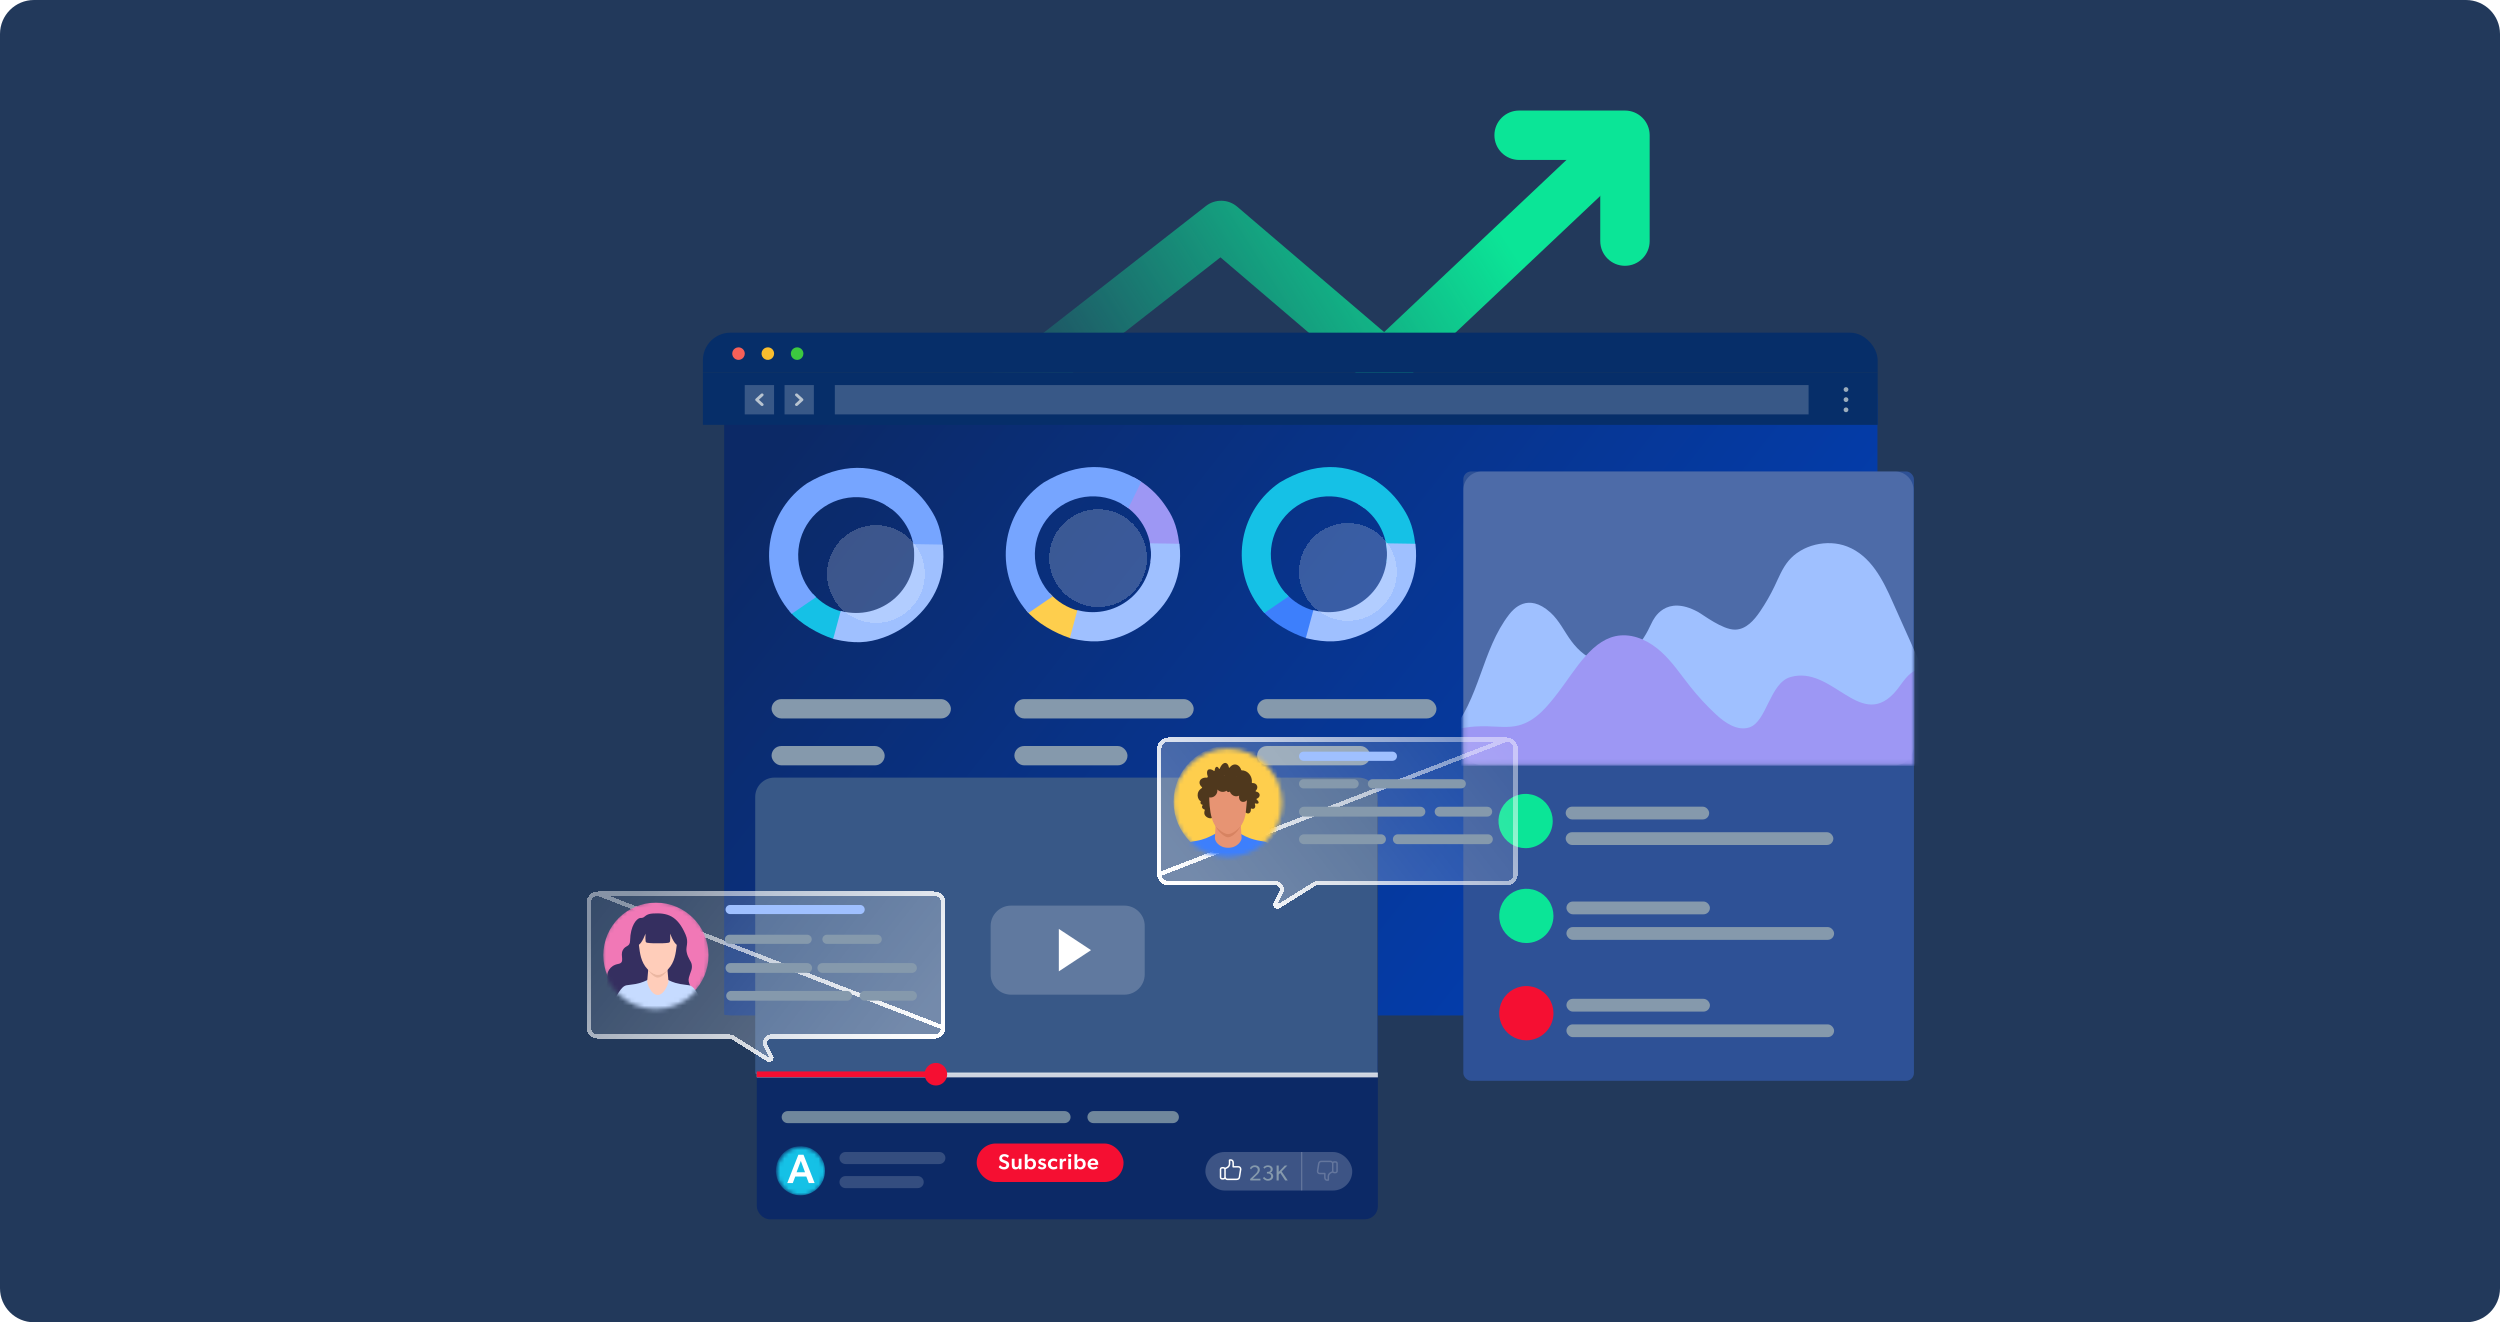 <svg width="588" height="311" viewBox="0 0 588 311" fill="none" xmlns="http://www.w3.org/2000/svg">
<path d="M0 8C0 3.582 3.582 0 8 0H580C584.418 0 588 3.582 588 8V303C588 307.418 584.418 311 580 311H8C3.582 311 0 307.418 0 303V8Z" fill="#22395B"/>
<path fill-rule="evenodd" clip-rule="evenodd" d="M382.19 26C385.399 26 388 28.601 388 31.81V56.705C388 59.914 385.399 62.515 382.19 62.515C378.982 62.515 376.381 59.914 376.381 56.705V37.619H357.295C354.086 37.619 351.485 35.018 351.485 31.81C351.485 28.601 354.086 26 357.295 26H382.19Z" fill="url(#paint0_linear_7419_21710)"/>
<path fill-rule="evenodd" clip-rule="evenodd" d="M383.204 39.647L329.728 90.133C327.571 92.17 324.225 92.254 321.969 90.328L287.048 60.525L227.151 107.294L220 98.135L283.636 48.447C285.811 46.748 288.883 46.815 290.982 48.607L325.544 78.104L375.227 31.198L383.204 39.647Z" fill="url(#paint1_linear_7419_21710)"/>
<g filter="url(#filter0_dd_7419_21710)">
<g clip-path="url(#clip0_7419_21710)">
<g filter="url(#filter1_d_7419_21710)">
<path d="M436.206 84.364H164.259C163.054 84.364 162.077 85.373 162.077 86.618V255.102C162.077 256.346 163.054 257.355 164.259 257.355H436.206C437.411 257.355 438.388 256.346 438.388 255.102V86.618C438.388 85.373 437.411 84.364 436.206 84.364Z" fill="url(#paint2_linear_7419_21710)"/>
</g>
<path d="M438.388 75H162.077V84.364H438.388V75Z" fill="#062E69"/>
<path d="M171.93 79.924C171.931 80.217 171.844 80.503 171.683 80.747C171.521 80.99 171.29 81.18 171.02 81.293C170.75 81.405 170.453 81.435 170.166 81.378C169.879 81.322 169.616 81.181 169.409 80.975C169.202 80.768 169.061 80.504 169.003 80.218C168.946 79.931 168.975 79.633 169.087 79.363C169.198 79.092 169.388 78.861 169.631 78.699C169.874 78.536 170.16 78.449 170.452 78.449C170.843 78.452 171.216 78.608 171.493 78.884C171.769 79.16 171.926 79.534 171.93 79.924Z" fill="#F66058"/>
<path d="M178.824 79.924C178.825 80.217 178.739 80.503 178.577 80.747C178.415 80.991 178.184 81.181 177.914 81.293C177.644 81.406 177.346 81.435 177.059 81.378C176.772 81.321 176.509 81.18 176.302 80.973C176.095 80.766 175.954 80.502 175.897 80.215C175.84 79.928 175.87 79.631 175.982 79.36C176.095 79.09 176.285 78.859 176.528 78.697C176.772 78.535 177.058 78.448 177.35 78.449C177.544 78.448 177.736 78.486 177.915 78.56C178.095 78.633 178.258 78.742 178.395 78.879C178.532 79.016 178.64 79.179 178.714 79.359C178.788 79.538 178.825 79.73 178.824 79.924Z" fill="#F9BD2E"/>
<path d="M185.719 79.924C185.72 80.217 185.634 80.503 185.472 80.747C185.31 80.99 185.079 81.18 184.809 81.293C184.539 81.405 184.242 81.435 183.955 81.378C183.668 81.322 183.405 81.181 183.198 80.975C182.991 80.768 182.85 80.504 182.792 80.218C182.735 79.931 182.764 79.633 182.876 79.363C182.988 79.092 183.177 78.861 183.42 78.699C183.663 78.536 183.949 78.449 184.241 78.449C184.632 78.452 185.005 78.608 185.282 78.884C185.558 79.16 185.715 79.534 185.719 79.924Z" fill="#3CC840"/>
<path d="M438.388 84.364H162.077V96.686H438.388V84.364Z" fill="#062E69"/>
<path d="M422.138 87.32H193.11V94.22H422.138V87.32Z" fill="white" fill-opacity="0.2"/>
<rect x="181.283" y="87.32" width="6.895" height="6.9" fill="white" fill-opacity="0.2"/>
<path fill-rule="evenodd" clip-rule="evenodd" d="M183.851 89.388C183.992 89.259 184.221 89.259 184.361 89.389L185.61 90.539C185.75 90.668 185.75 90.877 185.61 91.006L184.361 92.152C184.22 92.281 183.992 92.281 183.851 92.152C183.71 92.022 183.71 91.813 183.851 91.684L184.845 90.772L183.85 89.856C183.71 89.726 183.71 89.517 183.851 89.388Z" fill="#B8C4D0"/>
<rect x="178.815" y="94.22" width="6.895" height="6.9" transform="rotate(-180 178.815 94.22)" fill="white" fill-opacity="0.2"/>
<path fill-rule="evenodd" clip-rule="evenodd" d="M176.247 92.153C176.106 92.281 175.878 92.281 175.737 92.152L174.489 91.002C174.348 90.873 174.348 90.663 174.489 90.534L175.738 89.389C175.879 89.26 176.107 89.26 176.248 89.389C176.389 89.518 176.389 89.728 176.248 89.857L175.254 90.769L176.248 91.685C176.389 91.814 176.389 92.024 176.247 92.153Z" fill="#B8C4D0"/>
<path d="M430.937 88.935C430.826 88.935 430.717 88.902 430.625 88.84C430.532 88.778 430.46 88.691 430.418 88.588C430.376 88.485 430.365 88.372 430.387 88.263C430.409 88.155 430.463 88.055 430.542 87.977C430.621 87.898 430.722 87.846 430.831 87.825C430.94 87.804 431.053 87.815 431.155 87.859C431.258 87.902 431.345 87.974 431.406 88.067C431.467 88.16 431.499 88.269 431.498 88.38C431.497 88.528 431.437 88.669 431.332 88.773C431.227 88.877 431.085 88.935 430.937 88.935Z" fill="#9BACBC"/>
<path d="M430.937 91.311C430.826 91.311 430.717 91.278 430.625 91.216C430.532 91.154 430.46 91.067 430.418 90.964C430.376 90.861 430.365 90.748 430.387 90.639C430.409 90.531 430.463 90.431 430.542 90.353C430.621 90.275 430.722 90.222 430.831 90.201C430.94 90.18 431.053 90.191 431.155 90.235C431.258 90.278 431.345 90.35 431.406 90.443C431.467 90.536 431.499 90.645 431.498 90.756C431.497 90.904 431.437 91.045 431.332 91.149C431.227 91.253 431.085 91.311 430.937 91.311Z" fill="#9BACBC"/>
<path d="M430.937 93.706C430.826 93.706 430.718 93.673 430.625 93.612C430.533 93.55 430.461 93.463 430.419 93.36C430.376 93.258 430.365 93.145 430.387 93.037C430.408 92.928 430.462 92.828 430.54 92.749C430.619 92.671 430.719 92.618 430.828 92.596C430.936 92.575 431.049 92.586 431.152 92.628C431.254 92.671 431.342 92.742 431.403 92.835C431.465 92.927 431.498 93.035 431.498 93.146C431.498 93.294 431.439 93.437 431.334 93.542C431.228 93.647 431.086 93.706 430.937 93.706Z" fill="#9BACBC"/>
<path d="M215.102 115.768C213.201 112.981 210.641 110.705 207.648 109.143C207.743 110.337 207.555 111.537 207.099 112.645C206.642 113.753 205.931 114.737 205.021 115.519C207.36 116.88 209.243 118.904 210.432 121.333C211.62 123.763 212.062 126.489 211.7 129.169C212.081 128.996 212.483 128.873 212.895 128.802L213.703 128.763C214.018 128.31 214.327 127.844 214.616 127.372C214.801 126.961 215.02 126.566 215.272 126.191C215.351 126.027 215.43 125.87 215.502 125.712C216.12 124.401 217.321 125.384 218.444 124.853C217.912 120.202 216.632 117.998 215.102 115.768Z" fill="#76A5FF"/>
<path d="M195.593 145.219H195.77C195.685 144.799 195.593 144.386 195.475 143.966C195.429 143.789 195.37 143.612 195.324 143.435V143.389L194.851 141.893C194.72 141.469 194.671 141.024 194.706 140.581C192.113 139.902 189.779 138.474 187.995 136.475C186.812 137.715 185.475 138.797 184.015 139.696C183.517 140.022 182.978 140.282 182.413 140.47C184.902 143.474 189.269 145.875 192.769 147.029C193.774 146.039 194.109 145.219 195.593 145.219Z" fill="#15C1E6"/>
<path d="M188.687 137.21C188.013 136.564 187.408 135.849 186.881 135.078C185.043 132.397 184.221 129.149 184.563 125.917C184.905 122.685 186.389 119.68 188.748 117.442C191.107 115.204 194.188 113.879 197.437 113.704C200.686 113.529 203.891 114.517 206.477 116.489L209.504 110.25C202.281 105.567 194.545 105.659 186.566 110.434C182.075 113.509 178.991 118.239 177.991 123.585C176.991 128.931 178.157 134.455 181.234 138.942C181.758 139.709 182.335 140.439 182.961 141.126L188.687 137.21Z" fill="#76A5FF"/>
<path d="M193.115 146.8L194.723 140.837C196.92 141.385 199.219 141.394 201.423 140.859C203.733 140.299 205.862 139.161 207.61 137.553C209.358 135.944 210.668 133.918 211.416 131.665C212.122 129.537 212.306 127.272 211.954 125.062L218.209 125.163C218.904 132.181 216.484 138.002 211.076 142.568C209.105 144.231 206.853 145.529 204.425 146.4C200.817 147.69 197.7 147.835 193.115 146.8Z" fill="#9FC0FF" stroke="#9FC0FF" stroke-width="0.649"/>
<rect x="178.23" y="161.19" width="42.176" height="4.542" rx="2.271" fill="#8599AC"/>
<rect x="178.23" y="172.221" width="26.604" height="4.542" rx="2.271" fill="#8599AC"/>
<g filter="url(#filter2_dd_7419_21710)">
<circle cx="198.499" cy="127.5" r="11.5" fill="white" fill-opacity="0.2" shape-rendering="crispEdges"/>
</g>
<path d="M270.769 115.578C268.868 112.791 266.307 110.515 263.315 108.953C263.41 110.147 263.222 111.347 262.766 112.454C262.309 113.562 261.598 114.547 260.688 115.329C263.027 116.69 264.91 118.713 266.099 121.143C267.287 123.572 267.729 126.299 267.367 128.979C267.748 128.806 268.15 128.682 268.562 128.612L269.37 128.572C269.685 128.12 269.994 127.654 270.283 127.182C270.468 126.77 270.687 126.375 270.939 126.001C271.018 125.837 271.097 125.679 271.169 125.522C271.787 124.21 272.988 125.194 274.111 124.663C273.579 120.012 272.299 117.808 270.769 115.578Z" fill="#9D97F4"/>
<path d="M251.26 145.029H251.437C251.352 144.609 251.26 144.195 251.142 143.776C251.096 143.599 251.037 143.421 250.991 143.244V143.198L250.518 141.703C250.387 141.279 250.338 140.833 250.373 140.391C247.78 139.712 245.446 138.283 243.662 136.285C242.479 137.524 241.142 138.607 239.682 139.505C239.184 139.831 238.645 140.092 238.08 140.279C240.569 143.284 244.936 145.684 248.436 146.839C249.441 145.848 249.776 145.029 251.26 145.029Z" fill="#FECE4D"/>
<path d="M244.354 137.02C243.68 136.373 243.075 135.659 242.548 134.888C240.71 132.206 239.888 128.958 240.23 125.726C240.572 122.494 242.056 119.49 244.415 117.252C246.774 115.014 249.855 113.689 253.104 113.514C256.353 113.339 259.558 114.326 262.144 116.298L265.171 110.06C257.948 105.376 250.212 105.468 242.233 110.244C237.742 113.319 234.658 118.049 233.658 123.395C232.658 128.741 233.824 134.264 236.901 138.751C237.425 139.518 238.002 140.248 238.628 140.936L244.354 137.02Z" fill="#76A5FF"/>
<path d="M248.782 146.609L250.39 140.647C252.587 141.195 254.886 141.203 257.09 140.669C259.4 140.109 261.529 138.971 263.277 137.362C265.025 135.754 266.335 133.728 267.083 131.474C267.789 129.346 267.973 127.082 267.621 124.872L273.876 124.972C274.571 131.991 272.151 137.811 266.743 142.378C264.772 144.041 262.52 145.339 260.092 146.21C256.484 147.499 253.367 147.645 248.782 146.609Z" fill="#9FC0FF" stroke="#9FC0FF" stroke-width="0.649"/>
<rect x="235.337" y="161.19" width="42.176" height="4.542" rx="2.271" fill="#8599AC"/>
<rect x="235.337" y="172.221" width="26.604" height="4.542" rx="2.271" fill="#8599AC"/>
<path d="M326.271 115.578C324.37 112.791 321.809 110.515 318.817 108.953C318.912 110.147 318.724 111.347 318.268 112.454C317.811 113.562 317.099 114.547 316.19 115.329C318.529 116.69 320.412 118.713 321.601 121.143C322.789 123.572 323.231 126.299 322.869 128.979C323.25 128.806 323.652 128.682 324.064 128.612L324.872 128.572C325.187 128.12 325.496 127.654 325.785 127.182C325.97 126.77 326.189 126.375 326.441 126.001C326.52 125.837 326.599 125.679 326.671 125.522C327.288 124.21 328.49 125.194 329.613 124.663C329.081 120.012 327.801 117.808 326.271 115.578Z" fill="#15C1E6"/>
<path d="M306.762 145.029H306.939C306.854 144.609 306.762 144.195 306.644 143.776C306.598 143.599 306.539 143.421 306.493 143.244V143.198L306.02 141.703C305.889 141.279 305.84 140.833 305.875 140.391C303.282 139.712 300.948 138.283 299.164 136.285C297.981 137.524 296.644 138.607 295.184 139.505C294.686 139.831 294.147 140.092 293.582 140.279C296.071 143.284 300.438 145.684 303.938 146.839C304.943 145.848 305.278 145.029 306.762 145.029Z" fill="#3D7FFC"/>
<path d="M299.856 137.02C299.182 136.373 298.577 135.659 298.05 134.888C296.212 132.206 295.39 128.958 295.732 125.726C296.074 122.494 297.558 119.49 299.917 117.252C302.276 115.014 305.357 113.689 308.606 113.514C311.855 113.339 315.06 114.326 317.646 116.298L320.673 110.06C313.449 105.376 305.714 105.468 297.735 110.244C293.244 113.319 290.16 118.049 289.16 123.395C288.16 128.741 289.326 134.264 292.403 138.751C292.927 139.518 293.504 140.248 294.13 140.936L299.856 137.02Z" fill="#15C1E6"/>
<path d="M304.284 146.609L305.892 140.647C308.089 141.195 310.388 141.203 312.592 140.669C314.902 140.109 317.031 138.971 318.779 137.362C320.527 135.754 321.837 133.728 322.585 131.474C323.291 129.346 323.475 127.082 323.123 124.872L329.378 124.972C330.073 131.991 327.653 137.811 322.245 142.378C320.274 144.041 318.022 145.339 315.594 146.21C311.986 147.499 308.869 147.645 304.284 146.609Z" fill="#9FC0FF" stroke="#9FC0FF" stroke-width="0.649"/>
<rect x="292.435" y="161.19" width="42.176" height="4.542" rx="2.271" fill="#8599AC"/>
<rect x="292.435" y="172.221" width="26.604" height="4.542" rx="2.271" fill="#8599AC"/>
<g filter="url(#filter3_dd_7419_21710)">
<circle cx="309.5" cy="127" r="11.5" fill="white" fill-opacity="0.2" shape-rendering="crispEdges"/>
</g>
</g>
</g>
<g filter="url(#filter4_dd_7419_21710)">
<circle cx="254" cy="127" r="11.5" fill="white" fill-opacity="0.2" shape-rendering="crispEdges"/>
</g>
<rect x="344.175" y="110.883" width="105.982" height="143.317" rx="1.832" fill="#2E5196"/>
<rect x="368.249" y="189.728" width="33.748" height="3.004" rx="1.502" fill="#8599AC"/>
<rect x="368.249" y="195.736" width="62.953" height="3.004" rx="1.502" fill="#8599AC"/>
<rect x="368.425" y="212.041" width="33.748" height="3.004" rx="1.502" fill="#8599AC"/>
<rect x="368.425" y="218.048" width="62.953" height="3.004" rx="1.502" fill="#8599AC"/>
<rect x="368.425" y="234.923" width="33.748" height="3.004" rx="1.502" fill="#8599AC"/>
<rect x="368.425" y="240.931" width="62.953" height="3.004" rx="1.502" fill="#8599AC"/>
<path d="M344.175 115.235C344.175 112.832 346.124 110.883 348.527 110.883H445.701C448.105 110.883 450.054 112.832 450.054 115.235V175.614C450.054 178.018 448.105 179.967 445.701 179.967H348.527C346.124 179.967 344.175 178.018 344.175 175.614V115.235Z" fill="#E7EEFF" fill-opacity="0.17"/>
<mask id="mask0_7419_21710" style="mask-type:alpha" maskUnits="userSpaceOnUse" x="344" y="123" width="107" height="57">
<rect x="344.175" y="123.529" width="105.879" height="56.319" fill="#F5F8FF"/>
</mask>
<g mask="url(#mask0_7419_21710)">
<path d="M445.182 141.648C442.879 136.43 440.062 130.717 434.435 128.53C429.711 126.698 423.743 128.17 420.642 131.927C419.192 133.687 418.366 135.807 417.401 137.829C416.414 139.903 415.26 141.916 413.955 143.835C412.577 145.863 410.675 148.065 408.082 148.091C405.109 148.122 400.558 144.566 399.347 143.912C391.745 139.806 388.968 145.451 388.46 146.542C387.361 148.899 386.067 151.24 384.076 153.031C382.085 154.822 379.269 155.996 376.525 155.589C373.608 155.157 371.299 153.072 369.614 150.829C367.93 148.585 366.77 145.96 364.656 144.056C359.324 139.255 355.894 143.31 354.968 144.504C348.442 152.908 348.085 164.549 340.946 172.51H459.026C459.026 172.51 448.624 149.439 445.182 141.648Z" fill="#9FC0FF"/>
<path d="M471.122 176.569C469.064 173.135 466.999 169.708 464.941 166.274C463.325 163.584 461.645 160.824 459.116 158.939C456.588 157.054 452.967 156.243 450.22 157.807C448.081 159.023 447.02 161.451 445.308 163.204C437.292 171.44 430.854 156.47 421.125 159.239C416.235 160.635 415.557 169.744 411.456 171.082C408.629 172.003 405.727 170.018 403.562 168.001C401.413 165.995 399.413 163.831 397.583 161.535C395.375 158.76 393.407 155.775 390.788 153.373C388.169 150.972 384.729 149.177 381.166 149.45C374.617 149.961 370.606 157.46 366.654 162.641C364.104 165.979 361.278 169.571 357.176 170.618C354.829 171.219 352.365 170.898 349.944 170.824C346.28 170.713 342.546 171.208 339.218 172.714C335.884 174.22 332.978 176.806 331.532 180.134H473.042L471.122 176.574V176.569Z" fill="#9D97F4"/>
</g>
<path d="M358.821 199.49C357.559 199.49 356.325 199.116 355.275 198.414C354.226 197.713 353.407 196.716 352.924 195.55C352.441 194.383 352.315 193.1 352.561 191.862C352.807 190.624 353.415 189.486 354.308 188.594C355.201 187.701 356.338 187.093 357.576 186.847C358.814 186.6 360.098 186.727 361.264 187.21C362.43 187.693 363.427 188.511 364.129 189.561C364.83 190.611 365.204 191.845 365.204 193.107C365.202 194.799 364.529 196.422 363.333 197.618C362.136 198.815 360.514 199.488 358.821 199.49Z" fill="#0BE597"/>
<path d="M358.993 221.802C357.731 221.802 356.497 221.428 355.447 220.727C354.397 220.025 353.579 219.028 353.096 217.862C352.613 216.696 352.487 215.412 352.733 214.174C352.979 212.936 353.587 211.799 354.48 210.906C355.373 210.013 356.51 209.406 357.748 209.159C358.986 208.913 360.27 209.039 361.436 209.522C362.602 210.006 363.599 210.824 364.3 211.873C365.002 212.923 365.376 214.157 365.376 215.419C365.374 217.112 364.701 218.734 363.504 219.931C362.308 221.127 360.685 221.8 358.993 221.802Z" fill="#0BE597"/>
<path d="M358.993 244.686C357.731 244.686 356.497 244.311 355.447 243.61C354.397 242.909 353.579 241.912 353.096 240.745C352.613 239.579 352.487 238.296 352.733 237.058C352.979 235.819 353.587 234.682 354.48 233.789C355.373 232.897 356.51 232.289 357.748 232.043C358.986 231.796 360.27 231.923 361.436 232.406C362.602 232.889 363.599 233.707 364.3 234.757C365.002 235.806 365.376 237.04 365.376 238.303C365.374 239.995 364.701 241.617 363.504 242.814C362.308 244.011 360.685 244.684 358.993 244.686Z" fill="#F50F32"/>
<rect x="266.597" y="199.991" width="19.982" height="19.982" rx="9.991" fill="#3D7FFC"/>
<path d="M276.531 214.902C274.343 213.204 270.454 211.142 272.034 207.744C273.489 204.832 276.531 206.895 276.531 207.987C276.531 206.895 279.69 204.832 281.149 207.744C282.729 211.14 278.718 213.203 276.531 214.902Z" fill="white"/>
<rect x="178" y="186" width="146.077" height="100.782" rx="3.068" fill="#0C2966"/>
<mask id="mask1_7419_21710" style="mask-type:alpha" maskUnits="userSpaceOnUse" x="182" y="269" width="13" height="13">
<circle cx="188.383" cy="275.48" r="5.662" fill="#C4C4C4"/>
</mask>
<g mask="url(#mask1_7419_21710)">
<circle cx="188.262" cy="275.36" r="5.782" fill="#15C1E6"/>
</g>
<path d="M189.65 276.722H187.042L186.464 278.252H185.165L187.773 271.601H188.986L191.595 278.252H190.228L189.65 276.722ZM187.35 275.721H189.342L188.351 273.035L187.35 275.721Z" fill="white"/>
<ellipse cx="195.391" cy="195.641" rx="9.869" ry="5.509" fill="white"/>
<rect x="266.727" y="192.938" width="20.011" height="14.373" rx="7.187" fill="#3D7FFC"/>
<path d="M276.676 203.664C274.485 202.442 270.591 200.959 272.173 198.515C273.63 196.42 276.676 197.904 276.676 198.689C276.676 197.904 279.84 196.42 281.301 198.515C282.883 200.958 278.866 202.441 276.676 203.664Z" fill="white"/>
<path d="M177.627 187.419C177.627 184.918 179.655 182.89 182.156 182.89H319.47C321.972 182.89 324 184.918 324 187.419V252.531H177.627V187.419Z" fill="#385887"/>
<ellipse cx="195.417" cy="189.809" rx="9.883" ry="3.963" fill="#385887"/>
<path d="M250.382 261.326H185.27C184.488 261.326 183.854 261.96 183.854 262.742C183.854 263.523 184.488 264.157 185.27 264.157H250.382C251.164 264.157 251.797 263.523 251.797 262.742C251.797 261.96 251.164 261.326 250.382 261.326Z" fill="#70879C"/>
<path d="M275.862 261.326H257.178C256.396 261.326 255.763 261.96 255.763 262.742C255.763 263.523 256.396 264.157 257.178 264.157H275.862C276.644 264.157 277.278 263.523 277.278 262.742C277.278 261.96 276.644 261.326 275.862 261.326Z" fill="#70879C"/>
<path d="M220.943 270.951H198.862C198.08 270.951 197.446 271.585 197.446 272.367C197.446 273.148 198.08 273.782 198.862 273.782H220.943C221.725 273.782 222.359 273.148 222.359 272.367C222.359 271.585 221.725 270.951 220.943 270.951Z" fill="#D2DCE4" fill-opacity="0.2"/>
<path d="M215.848 276.613H198.862C198.08 276.613 197.446 277.247 197.446 278.029C197.446 278.811 198.08 279.444 198.862 279.444H215.848C216.629 279.444 217.263 278.811 217.263 278.029C217.263 277.247 216.629 276.613 215.848 276.613Z" fill="#D2DCE4" fill-opacity="0.2"/>
<g clip-path="url(#clip1_7419_21710)">
<path opacity="0.2" d="M264.43 213H237.808C235.153 213 233.001 215.14 233.001 217.78V229.169C233.001 231.809 235.153 233.949 237.808 233.949H264.43C267.085 233.949 269.237 231.809 269.237 229.169V217.78C269.237 215.14 267.085 213 264.43 213Z" fill="white"/>
<path d="M249.038 228.463L256.611 223.473L249.038 218.483" fill="white"/>
</g>
<path d="M324.077 252.265H178V253.398H324.077V252.265Z" fill="white" fill-opacity="0.8"/>
<path d="M220.119 252H178V253.348H220.119V252Z" fill="#F50F32"/>
<path d="M220.118 255.311C221.585 255.311 222.774 254.122 222.774 252.655C222.774 251.189 221.585 250 220.118 250C218.652 250 217.463 251.189 217.463 252.655C217.463 254.122 218.652 255.311 220.118 255.311Z" fill="#F50F32"/>
<rect x="229.717" y="268.951" width="34.538" height="9.059" rx="4.53" fill="#F50F32"/>
<rect x="283.507" y="270.951" width="34.538" height="9.059" rx="4.53" fill="white" fill-opacity="0.2"/>
<path d="M306.156 270.951L306.156 280.01" stroke="white" stroke-opacity="0.2" stroke-width="0.283"/>
<path d="M296.456 277.65H294.082L294.01 277.319L295.254 276.142C295.524 275.882 295.824 275.561 295.824 275.168C295.824 274.771 295.549 274.485 295.101 274.485C294.657 274.485 294.382 274.817 294.24 275.051L293.98 274.761C294.077 274.547 294.433 274.083 295.131 274.083C295.835 274.083 296.308 274.496 296.308 275.117C296.308 275.739 295.784 276.177 295.564 276.381L294.663 277.242H296.456V277.65ZM299.457 276.666C299.457 277.308 298.902 277.701 298.188 277.701C297.48 277.701 297.098 277.171 297.047 277.105L297.322 276.804C297.378 276.875 297.72 277.298 298.178 277.298C298.637 277.298 298.968 277.069 298.968 276.646C298.968 276.223 298.642 276.009 298.239 276.009H297.98V275.617H298.239C298.611 275.617 298.871 275.413 298.871 275.046C298.871 274.674 298.566 274.475 298.209 274.475C297.852 274.475 297.602 274.649 297.368 274.878L297.139 274.582C297.368 274.327 297.674 274.083 298.25 274.083C298.825 274.083 299.35 274.419 299.35 274.995C299.35 275.515 298.999 275.719 298.78 275.79V275.805C299.055 275.856 299.457 276.121 299.457 276.666ZM302.881 277.65H302.28L301.113 275.887L300.751 276.254V277.65H300.257V274.134H300.751V275.632L302.183 274.134H302.784L301.444 275.52L302.881 277.65Z" fill="#8599AC"/>
<path d="M309.996 273.683C310.052 273.245 310.369 272.983 310.846 272.983H312.905C313.128 272.983 313.327 273.084 313.46 273.243C313.553 273.159 313.675 273.109 313.809 273.109H314.127C314.417 273.109 314.652 273.344 314.652 273.634V275.442C314.652 275.732 314.417 275.968 314.127 275.968H313.809C313.669 275.968 313.542 275.913 313.449 275.824L313.365 275.85C313.363 275.85 313.362 275.851 313.36 275.851C313.329 275.86 312.597 276.076 312.597 276.698V277.539C312.597 277.615 312.547 277.681 312.476 277.704C312.467 277.707 312.341 277.746 312.179 277.746C312.038 277.746 311.87 277.717 311.726 277.611C311.529 277.466 311.428 277.223 311.428 276.89V276.193H310.412C310.028 276.193 309.717 275.881 309.717 275.498C309.717 275.456 309.72 275.415 309.727 275.376L309.996 273.683ZM313.809 275.624H314.127C314.226 275.624 314.307 275.543 314.307 275.443V273.634C314.307 273.534 314.226 273.453 314.127 273.453H313.809C313.71 273.453 313.629 273.534 313.629 273.634V275.442C313.629 275.542 313.71 275.624 313.809 275.624ZM310.412 275.848H311.602C311.697 275.848 311.775 275.926 311.775 276.02V276.891C311.775 277.108 311.827 277.257 311.93 277.333C312.022 277.401 312.153 277.408 312.252 277.398V276.699C312.252 275.829 313.191 275.541 313.264 275.52L313.29 275.512C313.287 275.489 313.285 275.466 313.285 275.442V273.707C313.285 273.499 313.114 273.328 312.906 273.328H310.847C310.389 273.328 310.352 273.63 310.34 273.728C310.34 273.73 310.339 273.732 310.339 273.734L310.083 275.343L310.069 275.429C310.065 275.451 310.064 275.475 310.064 275.498C310.063 275.691 310.22 275.848 310.412 275.848Z" fill="white" fill-opacity="0.2"/>
<path d="M291.267 274.253H290.218V273.534C290.218 273.188 290.115 272.938 289.911 272.789C289.591 272.554 289.155 272.686 289.137 272.692C289.063 272.715 289.012 272.785 289.012 272.863V273.731C289.012 274.374 288.256 274.597 288.224 274.606C288.222 274.607 288.219 274.607 288.218 274.608L288.132 274.635C288.034 274.542 287.903 274.486 287.76 274.486H287.432C287.133 274.485 286.89 274.728 286.89 275.028V276.895C286.89 277.195 287.133 277.438 287.432 277.438H287.76C287.898 277.438 288.025 277.386 288.121 277.3C288.258 277.463 288.464 277.568 288.694 277.568H290.819C291.312 277.568 291.639 277.297 291.696 276.845L291.96 275.187L291.975 275.097C291.981 275.056 291.985 275.013 291.985 274.971C291.984 274.575 291.662 274.253 291.267 274.253ZM287.946 276.896C287.946 276.999 287.863 277.082 287.76 277.082H287.432C287.329 277.082 287.246 276.999 287.246 276.896V275.028C287.246 274.925 287.329 274.842 287.432 274.842H287.76C287.863 274.842 287.946 274.925 287.946 275.028V276.896ZM291.623 275.042L291.344 276.793C291.344 276.795 291.343 276.797 291.343 276.799C291.33 276.901 291.293 277.212 290.819 277.212H288.694C288.478 277.212 288.303 277.036 288.303 276.821V275.028C288.303 275.004 288.301 274.98 288.297 274.956L288.323 274.948C288.399 274.926 289.368 274.628 289.368 273.73V273.01C289.471 272.999 289.606 273.006 289.701 273.077C289.807 273.156 289.861 273.309 289.861 273.534V274.432C289.861 274.531 289.941 274.611 290.04 274.611H291.267C291.467 274.611 291.628 274.773 291.628 274.972C291.628 274.994 291.626 275.018 291.623 275.042Z" fill="white"/>
<path d="M236.672 273.059C237.166 273.262 237.36 273.538 237.36 273.976C237.36 274.628 236.881 275.061 236.137 275.061C235.535 275.061 235.123 274.781 234.893 274.516L235.209 274.037C235.484 274.338 235.816 274.501 236.147 274.501C236.473 274.501 236.697 274.343 236.697 274.037C236.697 273.762 236.514 273.67 236.213 273.548L235.663 273.329C235.281 273.176 235.026 272.906 235.026 272.478C235.026 271.866 235.505 271.443 236.244 271.443C236.743 271.443 237.105 271.652 237.314 271.866L236.998 272.34C236.774 272.136 236.504 271.988 236.203 271.988C235.913 271.988 235.683 272.131 235.683 272.391C235.683 272.646 235.902 272.743 236.086 272.819L236.672 273.059ZM238.622 273.853C238.622 274.22 238.683 274.511 239.06 274.511C239.453 274.511 239.6 274.2 239.6 273.787V272.534H240.253V275H239.621L239.616 274.653C239.473 274.898 239.208 275.046 238.851 275.046C238.143 275.046 237.97 274.587 237.97 273.996V272.534H238.622V273.853ZM241.031 271.484H241.683V272.585C241.683 272.768 241.673 272.875 241.673 272.875H241.688C241.902 272.595 242.182 272.478 242.513 272.478C243.232 272.478 243.68 273.043 243.68 273.767C243.68 274.47 243.217 275.046 242.468 275.046C242.121 275.046 241.851 274.924 241.657 274.643H241.647L241.632 275H241.031V271.484ZM242.33 273.008C241.938 273.008 241.662 273.308 241.662 273.772C241.662 274.185 241.932 274.546 242.35 274.546C242.773 274.546 243.018 274.185 243.018 273.772C243.018 273.344 242.753 273.008 242.33 273.008ZM245.705 273.186C245.562 273.079 245.353 272.977 245.129 272.977C244.915 272.977 244.808 273.059 244.808 273.176C244.808 273.283 244.889 273.369 245.165 273.456L245.338 273.512C245.883 273.69 246.077 273.884 246.077 274.241C246.077 274.71 245.705 275.056 245.098 275.056C244.721 275.056 244.298 274.903 244.1 274.674L244.365 274.231C244.655 274.455 244.905 274.567 245.114 274.567C245.358 274.567 245.47 274.475 245.47 274.332C245.47 274.205 245.374 274.134 245.058 274.027L244.772 273.93C244.405 273.808 244.217 273.588 244.217 273.227C244.217 272.778 244.624 272.488 245.098 272.488C245.537 272.488 245.781 272.605 245.985 272.753L245.705 273.186ZM248.536 274.246L248.72 274.725C248.669 274.771 248.414 275.056 247.757 275.056C247.084 275.056 246.462 274.592 246.462 273.787C246.462 272.977 247.104 272.488 247.767 272.488C248.388 272.488 248.633 272.737 248.699 272.804L248.521 273.293C248.444 273.222 248.225 273.033 247.843 273.033C247.456 273.033 247.145 273.303 247.145 273.757C247.145 274.21 247.456 274.506 247.879 274.506C248.302 274.506 248.536 274.246 248.536 274.246ZM249.247 272.534H249.894L249.884 272.931H249.899C249.996 272.666 250.24 272.488 250.505 272.488C250.673 272.488 250.765 272.534 250.765 272.534L250.719 273.099H250.689C250.617 273.079 250.505 273.069 250.419 273.069C250.225 273.069 250.077 273.15 249.985 273.308C249.924 273.431 249.894 273.599 249.894 273.787V275H249.247V272.534ZM251.587 272.141C251.358 272.141 251.195 271.994 251.195 271.78C251.195 271.571 251.358 271.418 251.587 271.418C251.817 271.418 251.98 271.571 251.98 271.78C251.98 271.994 251.817 272.141 251.587 272.141ZM251.261 272.534H251.913V275H251.261V272.534ZM252.713 271.484H253.365V272.585C253.365 272.768 253.355 272.875 253.355 272.875H253.37C253.584 272.595 253.865 272.478 254.196 272.478C254.914 272.478 255.363 273.043 255.363 273.767C255.363 274.47 254.899 275.046 254.15 275.046C253.803 275.046 253.533 274.924 253.34 274.643H253.329L253.314 275H252.713V271.484ZM254.012 273.008C253.62 273.008 253.345 273.308 253.345 273.772C253.345 274.185 253.615 274.546 254.033 274.546C254.456 274.546 254.7 274.185 254.7 273.772C254.7 273.344 254.435 273.008 254.012 273.008ZM256.475 273.976C256.536 274.368 256.837 274.557 257.209 274.557C257.54 274.557 257.836 274.409 257.953 274.307L258.208 274.659C258.07 274.801 257.698 275.056 257.097 275.056C256.353 275.056 255.802 274.603 255.802 273.808C255.802 273.018 256.378 272.488 257.081 272.488C257.841 272.488 258.299 272.987 258.299 273.645C258.299 273.772 258.289 273.976 258.289 273.976H256.475ZM257.076 272.972C256.689 272.972 256.485 273.242 256.465 273.553H257.647C257.637 273.283 257.535 272.972 257.076 272.972Z" fill="white"/>
<g filter="url(#filter5_bd_7419_21710)">
<path d="M219.784 207.236H140.579C139.895 207.236 139.239 207.508 138.756 207.992C138.272 208.476 138 209.133 138 209.817V239.256C138 239.941 138.272 240.597 138.756 241.081C139.239 241.565 139.895 241.837 140.579 241.837H171.545C171.733 241.837 171.916 241.89 172.075 241.989L177.629 245.458L180.409 247.195C181.266 247.73 182.286 246.802 181.833 245.899L180.524 243.285C180.191 242.62 180.675 241.837 181.418 241.837H219.784C220.468 241.837 221.123 241.565 221.607 241.081C222.09 240.597 222.362 239.941 222.363 239.256V209.817C222.362 209.133 222.09 208.476 221.607 207.992C221.123 207.508 220.468 207.236 219.784 207.236Z" fill="url(#paint3_linear_7419_21710)" shape-rendering="crispEdges"/>
<path d="M140.579 207.736C140.579 207.736 140.579 207.736 140.579 207.736C140.028 207.736 139.499 207.955 139.109 208.346C138.719 208.736 138.5 209.265 138.5 209.817C138.5 209.817 138.5 209.817 138.5 209.817V239.256C138.5 239.256 138.5 239.256 138.5 239.256C138.5 239.808 138.719 240.337 139.109 240.728C139.499 241.118 140.028 241.337 140.579 241.337C140.579 241.337 140.579 241.337 140.579 241.337H171.545C171.826 241.337 172.102 241.416 172.34 241.565L177.894 245.034L180.674 246.771C181.103 247.038 181.612 246.574 181.386 246.123L180.077 243.509C179.578 242.512 180.303 241.337 181.418 241.337H219.783C219.784 241.337 219.784 241.337 219.784 241.337C220.335 241.337 220.863 241.118 221.253 240.728C221.643 240.337 221.862 239.808 221.863 239.256L140.579 207.736ZM140.579 207.736H219.783C219.783 207.736 219.784 207.736 219.784 207.736C220.335 207.736 220.863 207.955 221.253 208.346C221.643 208.736 221.862 209.265 221.863 209.817C221.863 209.817 221.863 209.817 221.863 209.817V239.256L140.579 207.736Z" stroke="url(#paint4_linear_7419_21710)" shape-rendering="crispEdges"/>
</g>
<path d="M202.31 212.85H171.721C171.13 212.85 170.65 213.33 170.65 213.921C170.65 214.512 171.13 214.992 171.721 214.992H202.31C202.902 214.992 203.381 214.512 203.381 213.921C203.381 213.33 202.902 212.85 202.31 212.85Z" fill="#9FC0FF"/>
<path d="M189.841 219.85H171.57C170.976 219.85 170.495 220.331 170.495 220.925C170.495 221.518 170.976 222 171.57 222H189.841C190.434 222 190.916 221.518 190.916 220.925C190.916 220.331 190.434 219.85 189.841 219.85Z" fill="#8599AC"/>
<path d="M206.319 219.85H194.497C193.903 219.85 193.422 220.331 193.422 220.925C193.422 221.518 193.903 222 194.497 222H206.319C206.913 222 207.394 221.518 207.394 220.925C207.394 220.331 206.913 219.85 206.319 219.85Z" fill="#8599AC"/>
<path d="M189.845 226.519H171.801C171.165 226.519 170.65 227.034 170.65 227.669C170.65 228.304 171.165 228.819 171.801 228.819H189.845C190.48 228.819 190.995 228.304 190.995 227.669C190.995 227.034 190.48 226.519 189.845 226.519Z" fill="#8599AC"/>
<path d="M214.503 226.519H193.418C192.783 226.519 192.268 227.034 192.268 227.669C192.268 228.304 192.783 228.819 193.418 228.819H214.503C215.138 228.819 215.653 228.304 215.653 227.669C215.653 227.034 215.138 226.519 214.503 226.519Z" fill="#8599AC"/>
<path d="M214.506 233.063H203.353C202.717 233.063 202.202 233.579 202.202 234.214C202.202 234.849 202.717 235.364 203.353 235.364H214.506C215.141 235.364 215.656 234.849 215.656 234.214C215.656 233.579 215.141 233.063 214.506 233.063Z" fill="#8599AC"/>
<path d="M199.221 233.063H171.951C171.316 233.063 170.801 233.579 170.801 234.214C170.801 234.849 171.316 235.364 171.951 235.364H199.221C199.856 235.364 200.371 234.849 200.371 234.214C200.371 233.579 199.856 233.063 199.221 233.063Z" fill="#8599AC"/>
<mask id="mask2_7419_21710" style="mask-type:alpha" maskUnits="userSpaceOnUse" x="141" y="211" width="26" height="27">
<circle cx="154.231" cy="224.645" r="12.71" fill="#C4C4C4"/>
</mask>
<g mask="url(#mask2_7419_21710)">
<circle cx="154.273" cy="224.681" r="12.375" fill="#F178B6"/>
<path d="M162.965 233.82C162.915 232.177 161.609 231.412 162.041 229.865C162.434 228.451 162.86 228.035 162.709 226.945C162.58 225.987 161.799 225.525 161.489 223.86C161.252 222.591 162.06 221.713 161.26 219.842C159.319 215.281 156.872 214.656 153.57 214.852C151.957 214.948 151.701 215.636 151.277 215.801C150.829 215.975 150.785 215.848 150.455 215.931C149.71 216.12 148.272 217.698 148.198 221.212C148.165 222.806 147.104 222.247 146.469 223.505C145.795 224.837 147.12 226.403 145.408 226.719C143.291 227.11 142.749 228.841 142.823 229.717C143.049 232.337 141.866 232.235 141.179 233.11C139.623 235.086 141.091 237.951 141.575 238.865C144.767 244.906 156.059 247.017 161.777 237.173C162.08 236.652 163.014 235.546 162.965 233.82Z" fill="#352F60"/>
<path d="M160.948 247.251C163.016 241.092 165.859 236.625 164.366 234.142C162.936 231.764 162.496 231.751 161.391 231.643C157.121 231.222 157.16 229.857 154.894 229.926C154.85 229.926 154.575 229.926 154.526 229.926C152.277 229.863 152.305 231.222 148.046 231.643C146.941 231.753 146.501 231.764 145.071 234.142C143.578 236.625 146.421 241.092 148.488 247.251C149.591 250.538 147.823 253.67 147.246 254.817C146.605 256.086 146.319 255.951 146.418 256.857C146.578 258.285 150.385 259.378 154.18 259.342C154.358 259.339 155.156 259.342 155.376 259.342C159.131 259.356 162.862 258.271 163.019 256.857C163.118 255.954 162.832 256.089 162.191 254.817C161.614 253.67 159.846 250.54 160.948 247.251Z" fill="#C6DBFF"/>
<path d="M157.221 230.721C156.834 226.667 156.77 223.565 155.739 224.022C155.379 224.181 155.044 224.377 154.725 224.641C154.406 224.377 154.07 224.181 153.71 224.022C152.679 223.565 152.616 226.669 152.228 230.721C152.168 231.337 153.094 234.012 154.725 234.012C156.185 234.012 157.279 231.337 157.221 230.721Z" fill="#FFCDBA"/>
<path d="M152.454 228.068C152.44 228.239 153.686 229.926 154.709 229.926C155.888 229.926 156.999 228.239 156.985 228.071C156.54 228.505 155.668 229.238 154.709 229.238C153.856 229.235 152.916 228.503 152.454 228.068Z" fill="#EBB7A2"/>
<path d="M159.036 218.699C158.564 217.02 156.732 216.057 154.723 216.095C152.716 216.057 150.882 217.02 150.409 218.699C150.093 219.822 150.065 220.681 150.293 222.445C150.491 223.983 150.689 226.303 152.317 227.971C152.699 228.362 153.76 229.279 154.712 229.279C155.784 229.279 156.746 228.362 157.128 227.971C158.753 226.303 158.954 223.981 159.152 222.445C159.38 220.681 159.353 219.825 159.036 218.699Z" fill="#FFCDBA"/>
<path d="M160.197 220.265C160.268 218.452 159.144 216.011 157.392 216.055C157.079 216.063 156.908 216.17 156.823 216.316C156.444 216.005 155.611 215.477 154.679 215.477C153.774 215.477 152.985 215.999 152.622 216.31C152.534 216.17 152.367 216.063 152.056 216.055C150.304 216.011 149.18 218.452 149.251 220.265C149.284 221.127 149.111 222.115 149.518 222.31C150.384 222.729 151.234 221.152 151.833 219.599C151.781 220.381 151.8 221.031 151.852 221.377C151.885 221.598 152.012 221.724 152.303 221.749C152.303 221.749 153.024 221.884 154.604 221.862C154.643 221.862 154.802 221.862 154.841 221.862C156.422 221.884 157.142 221.749 157.142 221.749C157.434 221.724 157.56 221.598 157.593 221.377C157.645 221.033 157.667 220.384 157.612 219.599C158.212 221.152 159.061 222.729 159.927 222.31C160.334 222.115 160.161 221.127 160.197 220.265Z" fill="#352F60"/>
</g>
<g filter="url(#filter6_bd_7419_21710)">
<path d="M274.775 171H354.374C355.061 171 355.72 171.274 356.206 171.76C356.692 172.246 356.966 172.906 356.966 173.594V203.18C356.966 203.867 356.692 204.527 356.206 205.014C355.72 205.5 355.061 205.773 354.374 205.774H309.899C309.712 205.774 309.528 205.826 309.369 205.925L300.977 211.167C300.12 211.702 299.101 210.775 299.553 209.871L300.881 207.221C301.214 206.557 300.73 205.774 299.986 205.774H274.775C274.088 205.773 273.429 205.5 272.943 205.014C272.457 204.527 272.184 203.867 272.183 203.18V173.594C272.184 172.906 272.457 172.246 272.943 171.76C273.429 171.274 274.088 171 274.775 171Z" fill="url(#paint5_linear_7419_21710)" shape-rendering="crispEdges"/>
<path d="M354.374 171.5C354.374 171.5 354.374 171.5 354.374 171.5C354.929 171.5 355.46 171.721 355.853 172.113C356.245 172.506 356.466 173.039 356.466 173.594C356.466 173.594 356.466 173.594 356.466 173.594V203.179C356.466 203.179 356.466 203.18 356.466 203.18C356.466 203.735 356.245 204.268 355.853 204.66C355.46 205.053 354.929 205.273 354.374 205.274C354.374 205.274 354.374 205.274 354.374 205.274H309.899C309.618 205.274 309.343 205.353 309.104 205.501L300.712 210.743C300.284 211.011 299.774 210.547 300 210.095L301.328 207.445C301.827 206.448 301.102 205.274 299.986 205.274H274.775C274.775 205.274 274.775 205.274 274.775 205.274C274.221 205.273 273.689 205.053 273.297 204.66C272.904 204.268 272.684 203.735 272.683 203.18L354.374 171.5ZM354.374 171.5H274.775C274.775 171.5 274.775 171.5 274.775 171.5C274.221 171.5 273.689 171.721 273.297 172.113C272.904 172.506 272.684 173.039 272.683 173.594C272.683 173.594 272.683 173.594 272.683 173.594V203.179L354.374 171.5Z" stroke="url(#paint6_linear_7419_21710)" shape-rendering="crispEdges"/>
</g>
<path d="M324.813 196.231H306.68C306.041 196.231 305.523 196.749 305.523 197.387C305.523 198.026 306.041 198.543 306.68 198.543H324.813C325.452 198.543 325.969 198.026 325.969 197.387C325.969 196.749 325.452 196.231 324.813 196.231Z" fill="#8599AC"/>
<path d="M349.955 196.231H328.765C328.127 196.231 327.609 196.749 327.609 197.387C327.609 198.026 328.127 198.543 328.765 198.543H349.955C350.594 198.543 351.111 198.026 351.111 197.387C351.111 196.749 350.594 196.231 349.955 196.231Z" fill="#8599AC"/>
<path d="M349.803 189.75H338.595C337.956 189.75 337.438 190.268 337.438 190.906C337.438 191.545 337.956 192.062 338.595 192.062H349.803C350.442 192.062 350.959 191.545 350.959 190.906C350.959 190.268 350.442 189.75 349.803 189.75Z" fill="#8599AC"/>
<path d="M334.085 189.75H306.68C306.041 189.75 305.523 190.268 305.523 190.906C305.523 191.545 306.041 192.062 306.68 192.062H334.085C334.724 192.062 335.241 191.545 335.241 190.906C335.241 190.268 334.724 189.75 334.085 189.75Z" fill="#8599AC"/>
<path d="M327.486 176.789H306.604C306.007 176.789 305.523 177.272 305.523 177.869C305.523 178.465 306.007 178.949 306.604 178.949H327.486C328.082 178.949 328.566 178.465 328.566 177.869C328.566 177.272 328.082 176.789 327.486 176.789Z" fill="#9FC0FF"/>
<mask id="mask3_7419_21710" style="mask-type:alpha" maskUnits="userSpaceOnUse" x="276" y="176" width="26" height="26">
<ellipse cx="288.773" cy="188.828" rx="12.737" ry="12.737" fill="#C4C4C4"/>
</mask>
<g mask="url(#mask3_7419_21710)">
<ellipse cx="289.283" cy="188.554" rx="13.259" ry="13.259" fill="#FECE4D"/>
<path d="M283.367 190.565C283.399 190.498 283.361 190.413 283.29 190.392C282.992 190.304 282.771 190.113 282.72 189.87C282.688 189.709 282.735 189.544 282.841 189.403C282.868 189.368 282.871 189.315 282.853 189.274C282.602 189.254 282.39 189.078 282.357 188.846C282.34 188.729 282.372 188.614 282.437 188.523C282.434 188.514 282.431 188.506 282.428 188.497C282.419 188.465 282.405 188.432 282.375 188.421C281.708 188.148 281.103 186.291 282.694 185.343C282.762 185.302 282.768 185.196 282.703 185.143C282.331 184.829 282.104 184.419 282.124 184.002C282.163 183.248 282.992 182.764 283.977 182.925C283.992 182.928 284.004 182.931 284.019 182.931C284.104 182.946 284.166 182.852 284.128 182.767C283.818 182.054 283.794 181.388 284.119 181.086C284.426 180.798 284.969 180.91 285.521 181.315C285.592 181.367 285.683 181.323 285.689 181.232C285.718 180.722 285.922 180.346 286.199 180.346C286.382 180.346 286.559 180.517 286.686 180.778C286.731 180.872 286.852 180.872 286.884 180.781C287.241 179.821 287.899 179.255 288.433 179.493C288.737 179.628 288.941 179.991 289.026 180.473C289.044 180.575 289.165 180.61 289.221 180.531C289.667 179.903 290.354 179.633 290.986 179.915C291.437 180.115 291.771 180.555 291.939 181.095C291.957 181.15 292.004 181.185 292.054 181.185C292.34 181.177 292.641 181.235 292.939 181.367C293.948 181.813 294.568 182.96 294.426 184.031C294.415 184.111 294.48 184.184 294.553 184.175C295.046 184.131 295.509 184.383 295.669 184.829C295.813 185.228 295.672 185.671 295.35 185.968C295.279 186.032 295.321 186.167 295.418 186.179C295.843 186.241 296.191 186.505 296.265 186.871C296.348 187.282 296.058 187.687 295.592 187.851C295.509 187.881 295.495 188.001 295.568 188.063C295.905 188.341 296.094 188.652 296.017 188.852C295.943 189.045 295.642 189.078 295.265 188.963C295.179 188.937 295.108 189.028 295.141 189.119C295.282 189.486 295.27 189.846 295.085 190.061C294.913 190.254 294.633 190.281 294.341 190.166C294.267 190.137 294.19 190.199 294.199 190.284C294.246 190.738 294.096 191.137 293.786 191.278C293.541 191.39 293.249 191.31 292.995 191.102C292.954 191.07 292.901 191.07 292.863 191.102C292.334 191.572 291.709 191.953 291.003 192.217C290.115 192.549 289.319 192.628 288.451 192.531C288.377 192.522 288.321 192.593 288.336 192.672C288.472 193.347 288.061 193.74 287.465 193.837C287.256 193.872 286.937 193.769 286.834 193.625C286.819 193.602 286.728 193.555 286.639 193.649C286.258 194.036 285.515 193.625 285.376 192.951C285.344 192.795 285.341 192.643 285.358 192.499C285.367 192.422 285.255 192.273 285.09 192.381C285.028 192.422 284.945 192.434 284.863 192.449C284.27 192.554 283.405 192.076 283.266 191.401C283.213 191.09 283.254 190.803 283.367 190.565Z" fill="#4F381D"/>
<path d="M296.075 215.709C298.462 208.644 301.747 203.521 300.024 200.673C298.374 197.944 297.855 198.006 296.589 197.806C292.003 197.081 291.702 195.271 289.088 195.353C289.037 195.356 288.719 195.353 288.663 195.353C286.066 195.28 285.042 197.216 281.179 197.806C279.913 198 279.397 197.944 277.744 200.673C276.021 203.521 279.305 208.644 281.69 215.709C282.964 219.479 280.922 223.067 280.253 224.385C279.515 225.84 279.181 225.687 279.297 226.723C279.479 228.363 283.876 229.616 288.258 229.572C288.465 229.569 289.386 229.572 289.639 229.572C293.974 229.587 298.282 228.343 298.465 226.723C298.581 225.687 298.25 225.84 297.509 224.385C296.842 223.067 294.803 219.476 296.075 215.709Z" fill="#3D7FFC"/>
<path d="M292.022 197.081C291.759 193.073 291.738 189.746 290.614 190.239C290.222 190.412 287.539 190.412 287.15 190.239C286.025 189.746 285.984 192.628 285.742 197.081C285.707 197.75 286.622 199.399 288.882 199.399C291.042 199.399 292.066 197.753 292.022 197.081Z" fill="#E79473"/>
<path d="M292.45 186.035C292.055 184.305 290.523 183.315 288.846 183.352C287.169 183.315 285.637 184.305 285.243 186.035C284.978 187.193 284.9 193.445 286.57 195.388C286.902 195.775 288.041 196.93 288.836 196.93C289.733 196.93 290.803 195.79 291.12 195.388C292.477 193.67 292.377 191.478 292.545 189.893C292.735 188.076 292.712 187.193 292.45 186.035Z" fill="#D78361"/>
<path d="M293.094 185.111C292.627 183.354 290.819 182.348 288.839 182.386C286.858 182.348 285.05 183.354 284.583 185.111C284.271 186.288 284.179 192.64 286.15 194.614C286.543 195.008 287.888 196.181 288.827 196.181C289.886 196.181 291.149 195.022 291.524 194.614C293.126 192.869 293.008 190.642 293.206 189.031C293.43 187.186 293.404 186.288 293.094 185.111Z" fill="#E79473"/>
<path d="M283.903 184.357C283.859 184.204 283.827 184.04 283.815 183.873C283.744 182.89 284.299 182.051 285.057 181.998C285.444 181.971 285.81 182.156 286.081 182.473C286.338 182.332 286.66 182.236 287.017 182.209C287.403 182.183 287.766 182.241 288.052 182.368C288.182 181.649 288.657 181.103 289.262 181.062C289.982 181.009 290.623 181.687 290.744 182.599C291.012 182.438 291.351 182.329 291.729 182.303C292.609 182.241 293.358 182.643 293.461 183.215C293.936 183.474 294.293 184.055 294.344 184.756C294.373 185.169 294.293 185.557 294.131 185.871C294.444 185.938 294.686 186.179 294.707 186.487C294.733 186.865 294.414 187.197 293.995 187.226C293.939 187.229 293.886 187.229 293.836 187.223C293.807 187.376 293.756 187.534 293.683 187.684C293.323 188.423 292.564 188.796 291.986 188.52C291.526 188.297 291.322 187.725 291.443 187.126C291.133 187.273 290.794 187.326 290.454 187.256C289.9 187.141 289.472 186.73 289.253 186.179C289.135 186.273 288.994 186.317 288.852 186.29C288.693 186.261 288.563 186.144 288.489 185.982C288.259 186.132 287.99 186.229 287.695 186.249C287.155 186.287 286.66 186.064 286.329 185.692C286.332 185.709 286.335 185.73 286.335 185.747C286.403 186.689 285.724 187.505 284.818 187.569C283.912 187.634 283.124 186.924 283.057 185.982C283.006 185.287 283.358 184.668 283.903 184.357Z" fill="#4F381D"/>
</g>
<path d="M318.485 183.27H306.604C306.007 183.27 305.523 183.753 305.523 184.35C305.523 184.946 306.007 185.43 306.604 185.43H318.485C319.081 185.43 319.565 184.946 319.565 184.35C319.565 183.753 319.081 183.27 318.485 183.27Z" fill="#8599AC"/>
<path d="M343.686 183.27H322.804C322.207 183.27 321.724 183.753 321.724 184.35C321.724 184.946 322.207 185.43 322.804 185.43H343.686C344.282 185.43 344.766 184.946 344.766 184.35C344.766 183.753 344.282 183.27 343.686 183.27Z" fill="#8599AC"/>
<defs>
<filter id="filter0_dd_7419_21710" x="157.532" y="70.458" width="290.586" height="174.909" filterUnits="userSpaceOnUse" color-interpolation-filters="sRGB">
<feFlood flood-opacity="0" result="BackgroundImageFix"/>
<feColorMatrix in="SourceAlpha" type="matrix" values="0 0 0 0 0 0 0 0 0 0 0 0 0 0 0 0 0 0 127 0" result="hardAlpha"/>
<feOffset dx="3.244" dy="3.244"/>
<feGaussianBlur stdDeviation="3.244"/>
<feColorMatrix type="matrix" values="0 0 0 0 0 0 0 0 0 0.297 0 0 0 0 0.859 0 0 0 0.08 0"/>
<feBlend mode="normal" in2="BackgroundImageFix" result="effect1_dropShadow_7419_21710"/>
<feColorMatrix in="SourceAlpha" type="matrix" values="0 0 0 0 0 0 0 0 0 0 0 0 0 0 0 0 0 0 127 0" result="hardAlpha"/>
<feOffset/>
<feGaussianBlur stdDeviation="2.271"/>
<feComposite in2="hardAlpha" operator="out"/>
<feColorMatrix type="matrix" values="0 0 0 0 0.035 0 0 0 0 0.105 0 0 0 0 0.212 0 0 0 0.07 0"/>
<feBlend mode="normal" in2="effect1_dropShadow_7419_21710" result="effect2_dropShadow_7419_21710"/>
<feBlend mode="normal" in="SourceGraphic" in2="effect2_dropShadow_7419_21710" result="shape"/>
</filter>
<filter id="filter1_d_7419_21710" x="157.077" y="79.364" width="296.311" height="192.991" filterUnits="userSpaceOnUse" color-interpolation-filters="sRGB">
<feFlood flood-opacity="0" result="BackgroundImageFix"/>
<feColorMatrix in="SourceAlpha" type="matrix" values="0 0 0 0 0 0 0 0 0 0 0 0 0 0 0 0 0 0 127 0" result="hardAlpha"/>
<feOffset dx="5" dy="5"/>
<feGaussianBlur stdDeviation="5"/>
<feColorMatrix type="matrix" values="0 0 0 0 0.094 0 0 0 0 0.188 0 0 0 0 0.247 0 0 0 0.15 0"/>
<feBlend mode="normal" in2="BackgroundImageFix" result="effect1_dropShadow_7419_21710"/>
<feBlend mode="normal" in="SourceGraphic" in2="effect1_dropShadow_7419_21710" result="shape"/>
</filter>
<filter id="filter2_dd_7419_21710" x="181.018" y="110.019" width="41.796" height="41.796" filterUnits="userSpaceOnUse" color-interpolation-filters="sRGB">
<feFlood flood-opacity="0" result="BackgroundImageFix"/>
<feColorMatrix in="SourceAlpha" type="matrix" values="0 0 0 0 0 0 0 0 0 0 0 0 0 0 0 0 0 0 127 0" result="hardAlpha"/>
<feOffset dx="4.272" dy="4.272"/>
<feGaussianBlur stdDeviation="4.272"/>
<feColorMatrix type="matrix" values="0 0 0 0 0 0 0 0 0 0.297 0 0 0 0 0.859 0 0 0 0.08 0"/>
<feBlend mode="normal" in2="BackgroundImageFix" result="effect1_dropShadow_7419_21710"/>
<feColorMatrix in="SourceAlpha" type="matrix" values="0 0 0 0 0 0 0 0 0 0 0 0 0 0 0 0 0 0 127 0" result="hardAlpha"/>
<feOffset/>
<feGaussianBlur stdDeviation="2.99"/>
<feComposite in2="hardAlpha" operator="out"/>
<feColorMatrix type="matrix" values="0 0 0 0 0.035 0 0 0 0 0.105 0 0 0 0 0.212 0 0 0 0.07 0"/>
<feBlend mode="normal" in2="effect1_dropShadow_7419_21710" result="effect2_dropShadow_7419_21710"/>
<feBlend mode="normal" in="SourceGraphic" in2="effect2_dropShadow_7419_21710" result="shape"/>
</filter>
<filter id="filter3_dd_7419_21710" x="292.019" y="109.519" width="41.796" height="41.796" filterUnits="userSpaceOnUse" color-interpolation-filters="sRGB">
<feFlood flood-opacity="0" result="BackgroundImageFix"/>
<feColorMatrix in="SourceAlpha" type="matrix" values="0 0 0 0 0 0 0 0 0 0 0 0 0 0 0 0 0 0 127 0" result="hardAlpha"/>
<feOffset dx="4.272" dy="4.272"/>
<feGaussianBlur stdDeviation="4.272"/>
<feColorMatrix type="matrix" values="0 0 0 0 0 0 0 0 0 0.297 0 0 0 0 0.859 0 0 0 0.08 0"/>
<feBlend mode="normal" in2="BackgroundImageFix" result="effect1_dropShadow_7419_21710"/>
<feColorMatrix in="SourceAlpha" type="matrix" values="0 0 0 0 0 0 0 0 0 0 0 0 0 0 0 0 0 0 127 0" result="hardAlpha"/>
<feOffset/>
<feGaussianBlur stdDeviation="2.99"/>
<feComposite in2="hardAlpha" operator="out"/>
<feColorMatrix type="matrix" values="0 0 0 0 0.035 0 0 0 0 0.105 0 0 0 0 0.212 0 0 0 0.07 0"/>
<feBlend mode="normal" in2="effect1_dropShadow_7419_21710" result="effect2_dropShadow_7419_21710"/>
<feBlend mode="normal" in="SourceGraphic" in2="effect2_dropShadow_7419_21710" result="shape"/>
</filter>
<filter id="filter4_dd_7419_21710" x="236.519" y="109.519" width="41.796" height="41.796" filterUnits="userSpaceOnUse" color-interpolation-filters="sRGB">
<feFlood flood-opacity="0" result="BackgroundImageFix"/>
<feColorMatrix in="SourceAlpha" type="matrix" values="0 0 0 0 0 0 0 0 0 0 0 0 0 0 0 0 0 0 127 0" result="hardAlpha"/>
<feOffset dx="4.272" dy="4.272"/>
<feGaussianBlur stdDeviation="4.272"/>
<feColorMatrix type="matrix" values="0 0 0 0 0 0 0 0 0 0.297 0 0 0 0 0.859 0 0 0 0.08 0"/>
<feBlend mode="normal" in2="BackgroundImageFix" result="effect1_dropShadow_7419_21710"/>
<feColorMatrix in="SourceAlpha" type="matrix" values="0 0 0 0 0 0 0 0 0 0 0 0 0 0 0 0 0 0 127 0" result="hardAlpha"/>
<feOffset/>
<feGaussianBlur stdDeviation="2.99"/>
<feComposite in2="hardAlpha" operator="out"/>
<feColorMatrix type="matrix" values="0 0 0 0 0.035 0 0 0 0 0.105 0 0 0 0 0.212 0 0 0 0.07 0"/>
<feBlend mode="normal" in2="effect1_dropShadow_7419_21710" result="effect2_dropShadow_7419_21710"/>
<feBlend mode="normal" in="SourceGraphic" in2="effect2_dropShadow_7419_21710" result="shape"/>
</filter>
<filter id="filter5_bd_7419_21710" x="123.941" y="195.622" width="112.48" height="68.234" filterUnits="userSpaceOnUse" color-interpolation-filters="sRGB">
<feFlood flood-opacity="0" result="BackgroundImageFix"/>
<feGaussianBlur in="BackgroundImageFix" stdDeviation="2.764"/>
<feComposite in2="SourceAlpha" operator="in" result="effect1_backgroundBlur_7419_21710"/>
<feColorMatrix in="SourceAlpha" type="matrix" values="0 0 0 0 0 0 0 0 0 0 0 0 0 0 0 0 0 0 127 0" result="hardAlpha"/>
<feMorphology radius="0.611" operator="erode" in="SourceAlpha" result="effect2_dropShadow_7419_21710"/>
<feOffset dy="2.445"/>
<feGaussianBlur stdDeviation="7.335"/>
<feComposite in2="hardAlpha" operator="out"/>
<feColorMatrix type="matrix" values="0 0 0 0 0 0 0 0 0 0 0 0 0 0 0 0 0 0 0.2 0"/>
<feBlend mode="normal" in2="effect1_backgroundBlur_7419_21710" result="effect2_dropShadow_7419_21710"/>
<feBlend mode="normal" in="SourceGraphic" in2="effect2_dropShadow_7419_21710" result="shape"/>
</filter>
<filter id="filter6_bd_7419_21710" x="258.125" y="159.386" width="112.899" height="68.442" filterUnits="userSpaceOnUse" color-interpolation-filters="sRGB">
<feFlood flood-opacity="0" result="BackgroundImageFix"/>
<feGaussianBlur in="BackgroundImageFix" stdDeviation="2.764"/>
<feComposite in2="SourceAlpha" operator="in" result="effect1_backgroundBlur_7419_21710"/>
<feColorMatrix in="SourceAlpha" type="matrix" values="0 0 0 0 0 0 0 0 0 0 0 0 0 0 0 0 0 0 127 0" result="hardAlpha"/>
<feMorphology radius="0.611" operator="erode" in="SourceAlpha" result="effect2_dropShadow_7419_21710"/>
<feOffset dy="2.445"/>
<feGaussianBlur stdDeviation="7.335"/>
<feComposite in2="hardAlpha" operator="out"/>
<feColorMatrix type="matrix" values="0 0 0 0 0 0 0 0 0 0 0 0 0 0 0 0 0 0 0.2 0"/>
<feBlend mode="normal" in2="effect1_backgroundBlur_7419_21710" result="effect2_dropShadow_7419_21710"/>
<feBlend mode="normal" in="SourceGraphic" in2="effect2_dropShadow_7419_21710" result="shape"/>
</filter>
<linearGradient id="paint0_linear_7419_21710" x1="338.383" y1="31.694" x2="232.365" y2="99.292" gradientUnits="userSpaceOnUse">
<stop stop-color="#0BE597"/>
<stop offset="1" stop-color="#0BE597" stop-opacity="0"/>
</linearGradient>
<linearGradient id="paint1_linear_7419_21710" x1="338.383" y1="31.694" x2="232.365" y2="99.292" gradientUnits="userSpaceOnUse">
<stop stop-color="#0BE597"/>
<stop offset="1" stop-color="#0BE597" stop-opacity="0"/>
</linearGradient>
<linearGradient id="paint2_linear_7419_21710" x1="185.371" y1="84.364" x2="426.536" y2="274.364" gradientUnits="userSpaceOnUse">
<stop stop-color="#0C2966"/>
<stop offset="1" stop-color="#0045C9"/>
</linearGradient>
<linearGradient id="paint3_linear_7419_21710" x1="141.443" y1="207.236" x2="202.095" y2="254.773" gradientUnits="userSpaceOnUse">
<stop stop-color="white" stop-opacity="0.09"/>
<stop offset="1" stop-color="white" stop-opacity="0.3"/>
</linearGradient>
<linearGradient id="paint4_linear_7419_21710" x1="149.468" y1="208.073" x2="197.822" y2="260.223" gradientUnits="userSpaceOnUse">
<stop stop-color="white" stop-opacity="0.4"/>
<stop offset="1" stop-color="white"/>
</linearGradient>
<linearGradient id="paint5_linear_7419_21710" x1="353.506" y1="171" x2="292.551" y2="218.774" gradientUnits="userSpaceOnUse">
<stop stop-color="white" stop-opacity="0.09"/>
<stop offset="1" stop-color="white" stop-opacity="0.3"/>
</linearGradient>
<linearGradient id="paint6_linear_7419_21710" x1="345.441" y1="171.841" x2="296.846" y2="224.25" gradientUnits="userSpaceOnUse">
<stop stop-color="white" stop-opacity="0.4"/>
<stop offset="1" stop-color="white"/>
</linearGradient>
<clipPath id="clip0_7419_21710">
<rect x="162.074" y="75" width="276.31" height="160.634" rx="6.489" fill="white"/>
</clipPath>
<clipPath id="clip1_7419_21710">
<rect width="36.236" height="20.949" fill="white" transform="translate(233 213)"/>
</clipPath>
</defs>
</svg>
